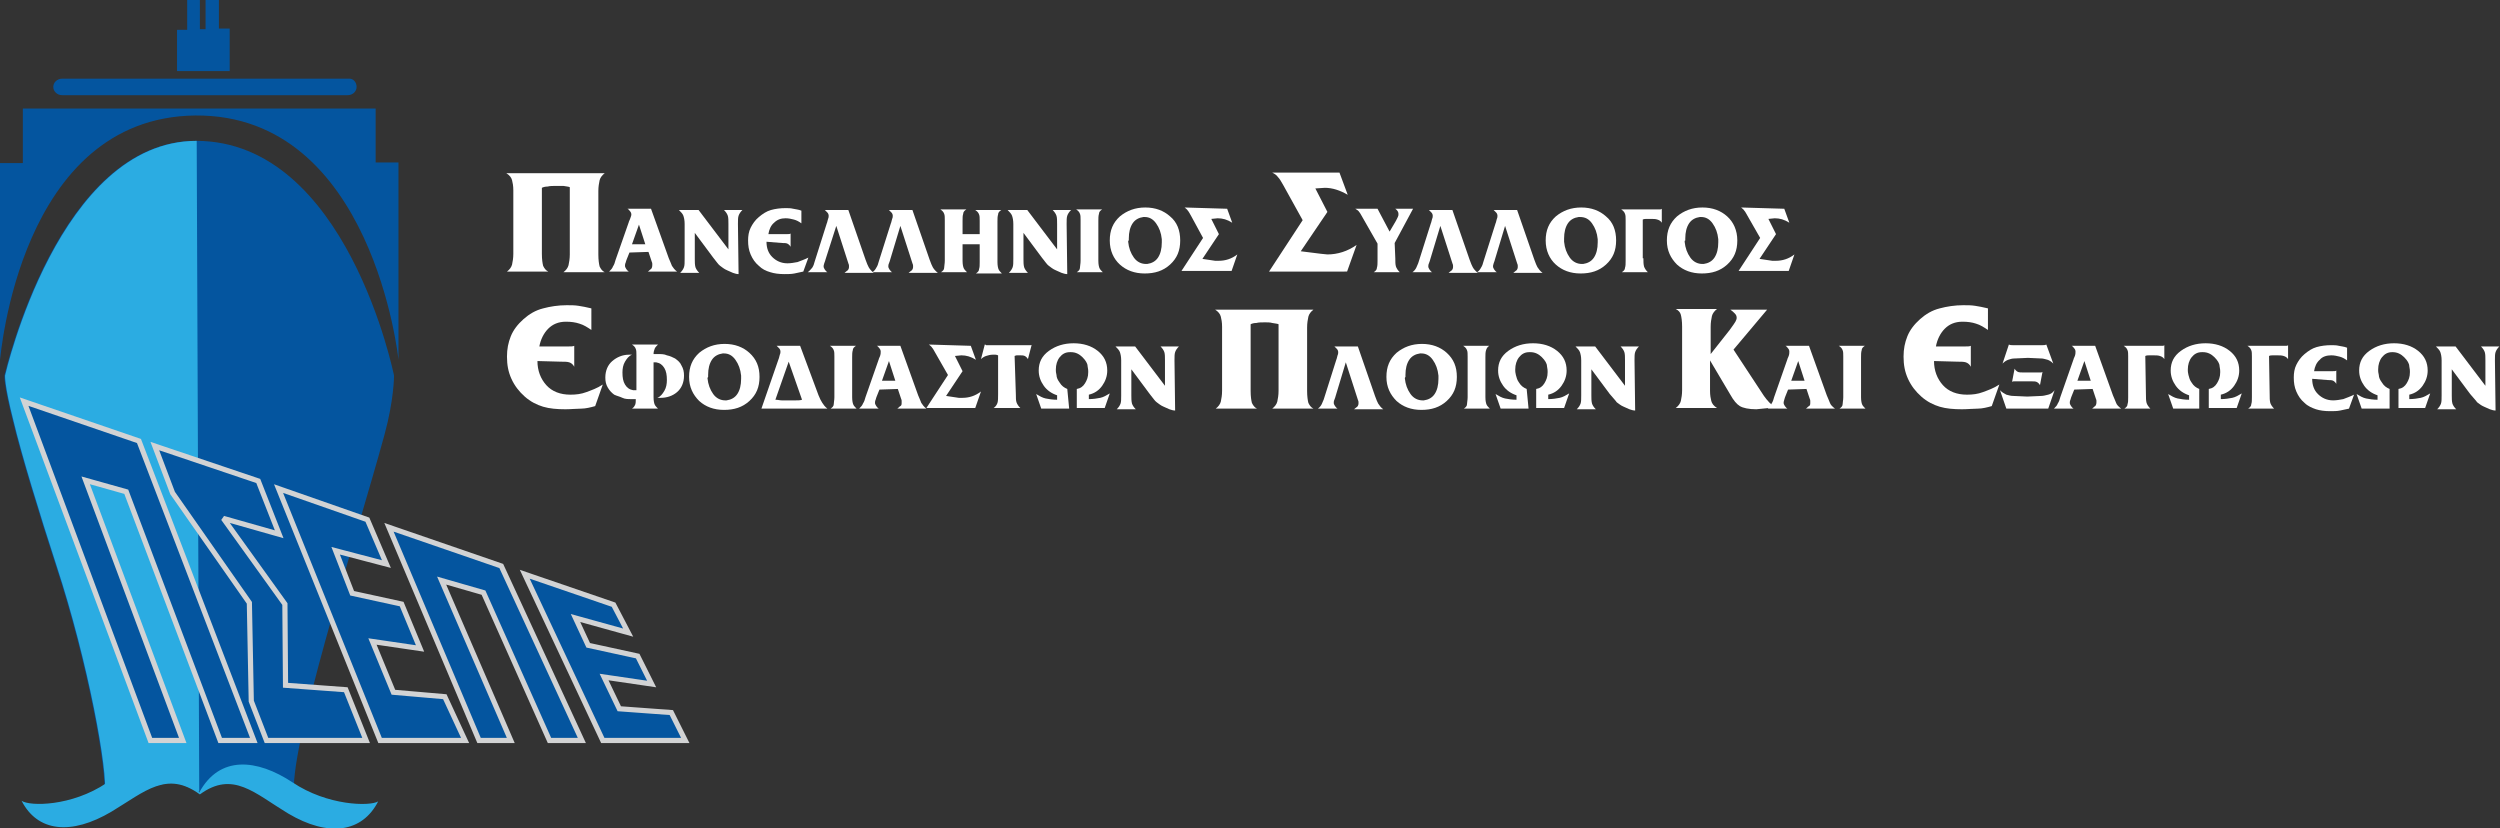 <?xml version="1.0" encoding="utf-8"?>
<!-- Generator: Adobe Illustrator 25.0.1, SVG Export Plug-In . SVG Version: 6.00 Build 0)  -->
<svg version="1.1" id="Layer_1" xmlns="http://www.w3.org/2000/svg" xmlns:xlink="http://www.w3.org/1999/xlink" x="0px" y="0px"
	 viewBox="0 0 394 130.5" style="enable-background:new 0 0 394 130.5;" xml:space="preserve">
<rect x="0" y="0" width="394" height="130.5" fill="#333333" stroke="none"/>
<style type="text/css">
	.st0{fill:#04559F;}
	.st1{fill:#2BACE2;}
	.st2{fill:none;stroke:#D2D3D4;stroke-width:0.816;stroke-miterlimit:2.613;}
	.st3{fill:#FFFFFF;}
</style>
<g>
	<polyline class="st0" points="27.9,4.7 29.5,4.7 29.5,0 31.5,0 31.5,4.6 32.4,4.6 32.4,0 34.5,0 34.5,4.5 36.2,4.5 36.2,11.2 
		27.9,11.2 27.9,4.7 	"/>
	<path class="st0" d="M0,56.7v-31h3.6v-8.6h55.6v8.5h3.6v31.1c0,0-4-38.7-32-38.5C3,18.5,0.1,56.4,0,56.7"/>
	<path class="st0" d="M41.4,124.2l-6.3-1.1l-3.8,1.7l-3.7-1.7l-5,1.1l-6.2,1c0.6-3.4-2.6-20.9-7.6-36.1c-2.6-8-5.5-17.4-6.8-22.9
		c-1.4-5.5-1.3-7-1.3-7c0.1-0.4,8.5-37,30.2-37c23.8,0,31.2,37,31.2,37c0,0.1,0,3.8-1.5,9.3c-4.6,16.8-15.4,50.3-14.2,57L41.4,124.2
		"/>
	<path class="st1" d="M31.4,124.8l-3.7-1.7l-5,1.1l-6.2,1c0.6-3.4-2.6-20.9-7.6-36.1c-2.6-8-5.5-17.4-6.8-22.9c-1.4-5.5-1.3-7-1.3-7
		c0.1-0.4,8.5-37,30.2-37L31.4,124.8"/>
	<path class="st1" d="M31.4,124.9c3.2-5.9,9.1-5.3,14.7-1.6c5.5,3.7,12.2,3.8,13.5,3c-2.5,4.9-7.8,5.7-14.2,1.9
		c-5.3-3.2-8.7-6.8-13.9-3c-5.2-3.8-8.6-0.5-13.9,2.7c-6.4,3.8-11.7,3.2-14.2-1.7c1.3,0.9,7.9,0.9,13.4-2.8
		C22.3,119.6,28.3,119,31.4,124.9L31.4,124.9z"/>
	<path class="st0" d="M56.2,13.7c0,0.7-0.6,1.3-1.4,1.3H9.8c-0.8,0-1.4-0.6-1.4-1.3c0-0.7,0.6-1.3,1.4-1.3h45.1
		C55.6,12.3,56.2,12.9,56.2,13.7"/>
	<polyline class="st0" points="23.7,116.7 28.8,116.7 13.5,75.7 19.9,77.5 34.7,116.7 40,116.7 21.9,69.5 3.8,63.3 23.7,116.7 	"/>
	<polygon class="st2" points="23.7,116.7 28.8,116.7 13.5,75.7 19.9,77.5 34.7,116.7 40,116.7 21.9,69.5 3.8,63.3 	"/>
	<polyline class="st0" points="42,116.7 57.7,116.7 54.5,108.7 45,108 44.9,95.2 35.2,81.7 44,84.2 40.7,75.8 24.4,70.3 27.2,77.7 
		39.3,95 39.6,110.5 42,116.7 	"/>
	<polygon class="st2" points="42,116.7 57.7,116.7 54.5,108.7 45,108 44.9,95.2 35.2,81.7 44,84.2 40.7,75.8 24.4,70.3 27.2,77.7 
		39.3,95 39.6,110.5 	"/>
	<polyline class="st0" points="59.9,116.7 73.3,116.7 70.1,109.8 62,109.1 58.7,101.1 66.2,102.2 63.3,95.2 55.5,93.5 52.9,86.8 
		60.9,88.9 57.9,81.9 43.9,77 59.9,116.7 	"/>
	<polygon class="st2" points="59.9,116.7 73.3,116.7 70.1,109.8 62,109.1 58.7,101.1 66.2,102.2 63.3,95.2 55.5,93.5 52.9,86.8 
		60.9,88.9 57.9,81.9 43.9,77 	"/>
	<polyline class="st0" points="61.3,83.1 79,89.2 91.7,116.7 86.6,116.7 76.2,93.4 69.6,91.5 80.5,116.7 75.5,116.7 61.3,83.1 	"/>
	<polygon class="st2" points="61.3,83.1 79,89.2 91.7,116.7 86.6,116.7 76.2,93.4 69.6,91.5 80.5,116.7 75.5,116.7 	"/>
	<polyline class="st0" points="82.7,90.5 96.7,95.3 99,99.7 90.7,97.4 92.7,101.7 100.5,103.4 102.7,107.8 95.2,106.7 97.6,111.7 
		105.8,112.3 108,116.7 95,116.7 82.7,90.5 	"/>
	<polygon class="st2" points="82.7,90.5 96.7,95.3 99,99.7 90.7,97.4 92.7,101.7 100.5,103.4 102.7,107.8 95.2,106.7 97.6,111.7 
		105.8,112.3 108,116.7 95,116.7 	"/>
	<path class="st3" d="M87.7,29.3c-0.6,0-1,0-1.4,0.1c-0.4,0-0.7,0.1-0.9,0.2V40c0,0.9,0.1,1.5,0.2,1.9c0.2,0.4,0.4,0.7,0.8,0.9
		l-6.5,0c0.4-0.3,0.7-0.7,0.8-1.1c0.1-0.5,0.2-1,0.2-1.7V30c0-0.7-0.1-1.2-0.2-1.6c-0.1-0.4-0.4-0.8-0.9-1.1l15.5,0
		c-0.4,0.3-0.7,0.7-0.8,1.1c-0.1,0.5-0.2,1-0.2,1.7v10c0,0.9,0.1,1.5,0.2,1.9c0.2,0.4,0.4,0.7,0.8,0.9l-6.5,0
		c0.4-0.3,0.7-0.7,0.8-1.1c0.1-0.5,0.2-1,0.2-1.7V29.5c-0.2-0.1-0.5-0.1-1-0.2C88.5,29.3,88,29.3,87.7,29.3"/>
	<path class="st3" d="M211.1,27.2l1.3,3.5c-1.2-0.7-2.4-1.1-3.6-1.1l-1.5,0.1l1.9,3.7l-4.2,6.2l3.2,0.4c0.3,0,0.7,0.1,1,0.1
		c1.6,0,3.2-0.5,4.6-1.5l-1.5,4.2H200l5.3-8.1l-3.1-5.6c-0.3-0.5-0.5-0.9-0.8-1.2c-0.2-0.3-0.5-0.5-0.9-0.7L211.1,27.2"/>
	<path class="st3" d="M84.7,56.9c0,1.5,0.5,2.8,1.4,3.8c0.9,1,2.2,1.5,3.8,1.5c0.9,0,1.7-0.1,2.5-0.4c0.8-0.3,1.7-0.6,2.6-1.2
		l-1.2,3.4c-0.7,0.2-1.5,0.4-2.2,0.4s-1.6,0.1-2.5,0.1c-1.3,0-2.5-0.1-3.5-0.4c-1-0.3-2-0.8-2.9-1.6c-0.9-0.8-1.6-1.7-2.1-2.8
		c-0.5-1.1-0.7-2.2-0.7-3.5c0-1.2,0.2-2.2,0.6-3.2c0.4-1,1.1-1.9,2-2.7c0.9-0.8,1.9-1.4,3.1-1.7c1.1-0.3,2.4-0.5,3.7-0.5
		c0.7,0,1.3,0,1.9,0.1c0.6,0.1,1.2,0.2,2,0.4V52c-0.6-0.4-1.2-0.8-1.9-1c-0.6-0.2-1.3-0.3-2.1-0.3c-1.2,0-2.1,0.4-2.8,1.1
		c-0.7,0.7-1.2,1.7-1.4,2.8h4.6c0.4,0,0.7,0,0.9-0.1l0,3.3c-0.2-0.4-0.5-0.6-0.8-0.7c-0.3-0.1-0.8-0.1-1.3-0.1L84.7,56.9"/>
	<path class="st3" d="M199.4,50.8c-0.6,0-1,0-1.4,0.1c-0.4,0-0.7,0.1-0.9,0.2v10.5c0,0.9,0.1,1.5,0.2,1.9c0.2,0.4,0.4,0.7,0.8,0.9
		l-6.5,0c0.4-0.3,0.7-0.7,0.8-1.1c0.1-0.5,0.2-1,0.2-1.7V51.5c0-0.7-0.1-1.2-0.2-1.6s-0.4-0.8-0.9-1.1l15.5,0
		c-0.4,0.3-0.7,0.7-0.8,1.1c-0.1,0.5-0.2,1-0.2,1.7v10c0,0.9,0.1,1.5,0.2,1.9c0.2,0.4,0.4,0.7,0.8,0.9l-6.5,0
		c0.4-0.3,0.7-0.7,0.8-1.1c0.1-0.5,0.2-1,0.2-1.7V51.1c-0.2-0.1-0.5-0.1-1-0.2C200.2,50.8,199.7,50.8,199.4,50.8"/>
	<path class="st3" d="M304.8,56.9c0,1.5,0.5,2.8,1.4,3.8c0.9,1,2.2,1.5,3.8,1.5c0.9,0,1.7-0.1,2.5-0.4c0.8-0.3,1.7-0.6,2.6-1.2
		l-1.2,3.4c-0.7,0.2-1.5,0.4-2.2,0.4s-1.6,0.1-2.5,0.1c-1.3,0-2.5-0.1-3.5-0.4c-1-0.3-2-0.8-2.9-1.6c-0.9-0.8-1.6-1.7-2.1-2.8
		c-0.5-1.1-0.7-2.2-0.7-3.5c0-1.2,0.2-2.2,0.6-3.2c0.4-1,1.1-1.9,2-2.7c0.9-0.8,1.9-1.4,3.1-1.7c1.1-0.3,2.4-0.5,3.7-0.5
		c0.7,0,1.3,0,1.9,0.1c0.6,0.1,1.2,0.2,2,0.4V52c-0.6-0.4-1.2-0.8-1.9-1c-0.6-0.2-1.3-0.3-2.1-0.3c-1.2,0-2.1,0.4-2.8,1.1
		c-0.7,0.7-1.2,1.7-1.4,2.8h4.6c0.4,0,0.7,0,0.9-0.1l0,3.3c-0.2-0.4-0.5-0.6-0.8-0.7c-0.3-0.1-0.8-0.1-1.3-0.1L304.8,56.9"/>
	<path class="st3" d="M99.2,39.8l-0.4,1c-0.1,0.2-0.1,0.3-0.2,0.6c-0.1,0.2-0.1,0.4-0.1,0.5c0,0.2,0.1,0.3,0.2,0.5
		c0.1,0.1,0.2,0.3,0.4,0.4l-3.1,0c0.3-0.3,0.5-0.5,0.6-0.8c0.2-0.3,0.3-0.6,0.4-1l2.1-6c0-0.1,0.1-0.2,0.2-0.5
		c0.1-0.3,0.2-0.5,0.2-0.7c0-0.2-0.1-0.4-0.2-0.5c-0.1-0.1-0.2-0.3-0.4-0.4l3.7,0l2.8,7.8c0.2,0.5,0.4,0.9,0.5,1.2
		c0.2,0.3,0.4,0.6,0.8,0.9l-4.6,0c0.2-0.1,0.3-0.3,0.5-0.4c0.1-0.1,0.2-0.3,0.2-0.6c0-0.1,0-0.2,0-0.2c0-0.1,0-0.2-0.1-0.4l-0.5-1.5
		L99.2,39.8L99.2,39.8z M99.6,38.5h2.1l-1-3.1L99.6,38.5"/>
	<path class="st3" d="M116.4,43.2c-0.3,0-0.6-0.1-0.9-0.2c-0.3-0.1-0.6-0.3-0.9-0.4c-0.5-0.2-0.8-0.5-1.1-0.7s-0.6-0.7-1.1-1.3
		l-2.9-3.9l0,4.1c0,0.5,0,0.9,0.1,1.3c0.1,0.3,0.3,0.6,0.6,0.9l-3,0c0.3-0.3,0.5-0.6,0.6-0.9c0.1-0.3,0.1-0.7,0.1-1.3v-5.5
		c0-0.6-0.1-1-0.2-1.3c-0.1-0.3-0.4-0.6-0.7-0.9l3.1,0l4.7,6.2v-4c0-0.5,0-1-0.1-1.3c-0.1-0.3-0.3-0.6-0.6-0.9l2.9,0
		c-0.3,0.3-0.5,0.6-0.6,0.9c-0.1,0.3-0.1,0.7-0.1,1.3L116.4,43.2"/>
	<path class="st3" d="M120.8,38.1c0,1,0.3,1.8,0.9,2.4c0.6,0.6,1.4,1,2.4,1c0.5,0,1.1-0.1,1.6-0.2c0.5-0.2,1.1-0.4,1.7-0.7l-0.8,2.2
		c-0.5,0.1-0.9,0.2-1.4,0.3c-0.5,0.1-1,0.1-1.6,0.1c-0.8,0-1.6-0.1-2.2-0.3c-0.7-0.2-1.3-0.5-1.8-1c-0.6-0.5-1-1.1-1.3-1.8
		c-0.3-0.7-0.4-1.4-0.4-2.2c0-0.7,0.1-1.4,0.4-2c0.3-0.6,0.7-1.2,1.3-1.7s1.2-0.9,1.9-1.1s1.5-0.3,2.3-0.3c0.4,0,0.8,0,1.2,0.1
		c0.4,0.1,0.8,0.1,1.3,0.3v2c-0.4-0.3-0.8-0.5-1.2-0.6c-0.4-0.1-0.8-0.2-1.3-0.2c-0.7,0-1.3,0.2-1.8,0.7c-0.5,0.4-0.8,1.1-0.9,1.8
		h2.9c0.3,0,0.5,0,0.6-0.1l0,2.1c-0.1-0.2-0.3-0.4-0.5-0.5c-0.2-0.1-0.5-0.1-0.8-0.1L120.8,38.1"/>
	<path class="st3" d="M130.1,40.9c0,0.1-0.1,0.3-0.2,0.6s-0.1,0.4-0.1,0.5c0,0.2,0.1,0.3,0.2,0.5c0.1,0.1,0.2,0.3,0.4,0.4l-3.1,0
		c0.3-0.2,0.5-0.5,0.7-0.7c0.2-0.3,0.3-0.6,0.4-1l1.9-6c0.1-0.2,0.1-0.4,0.2-0.7c0.1-0.2,0.1-0.4,0.1-0.5c0-0.2-0.1-0.4-0.2-0.5
		c-0.1-0.1-0.3-0.3-0.4-0.4l3.7,0l2.7,7.8c0.2,0.6,0.4,1,0.5,1.2s0.4,0.6,0.8,0.9l-4.6,0c0.2-0.2,0.4-0.3,0.5-0.4
		c0.1-0.1,0.2-0.3,0.2-0.5c0-0.1,0-0.2,0-0.2c0-0.1,0-0.2-0.1-0.4l-1.9-5.9L130.1,40.9"/>
	<path class="st3" d="M140.3,40.9c0,0.1-0.1,0.3-0.2,0.6c-0.1,0.2-0.1,0.4-0.1,0.5c0,0.2,0.1,0.3,0.2,0.5c0.1,0.1,0.2,0.3,0.4,0.4
		l-3.1,0c0.3-0.2,0.5-0.5,0.6-0.7c0.2-0.3,0.3-0.6,0.4-1l1.9-6c0.1-0.2,0.1-0.4,0.2-0.7c0.1-0.2,0.1-0.4,0.1-0.5
		c0-0.2-0.1-0.4-0.2-0.5c-0.1-0.1-0.3-0.3-0.4-0.4l3.7,0l2.7,7.8c0.2,0.6,0.4,1,0.5,1.2s0.4,0.6,0.8,0.9l-4.6,0
		c0.2-0.2,0.4-0.3,0.5-0.4c0.1-0.1,0.2-0.3,0.2-0.5c0-0.1,0-0.2,0-0.2c0-0.1,0-0.2-0.1-0.4l-1.9-5.9L140.3,40.9"/>
	<path class="st3" d="M151.7,40.7v0.4c0,0.6,0.1,1,0.2,1.2c0.1,0.2,0.3,0.4,0.5,0.6l-4.1,0c0.3-0.2,0.5-0.4,0.5-0.7s0.1-0.6,0.1-1.1
		v-6.4c0-0.4,0-0.8-0.1-1c-0.1-0.3-0.3-0.5-0.6-0.7l4.1,0c-0.3,0.2-0.5,0.4-0.5,0.7c-0.1,0.3-0.1,0.6-0.1,1.1v2.1h2.7v-2.1
		c0-0.4,0-0.8-0.1-1c-0.1-0.3-0.3-0.5-0.6-0.7l4.1,0c-0.3,0.2-0.5,0.4-0.5,0.7c-0.1,0.3-0.1,0.7-0.1,1.1v6.4c0,0.6,0.1,1,0.2,1.2
		c0.1,0.2,0.3,0.4,0.5,0.6l-4.1,0c0.3-0.2,0.5-0.4,0.5-0.7c0.1-0.3,0.1-0.6,0.1-1.1v-2.8h-2.7V40.7"/>
	<path class="st3" d="M168.2,43.2c-0.3,0-0.6-0.1-0.9-0.2c-0.3-0.1-0.6-0.3-0.9-0.4c-0.5-0.2-0.8-0.5-1.1-0.7s-0.6-0.7-1.1-1.3
		l-2.9-3.9l0,4.1c0,0.5,0,0.9,0.1,1.3c0.1,0.3,0.3,0.6,0.6,0.9l-3,0c0.3-0.3,0.5-0.6,0.6-0.9c0.1-0.3,0.1-0.7,0.1-1.3v-5.5
		c0-0.6-0.1-1-0.2-1.3c-0.1-0.3-0.4-0.6-0.7-0.9l3.1,0l4.7,6.2v-4c0-0.5,0-1-0.1-1.3c-0.1-0.3-0.3-0.6-0.6-0.9l2.9,0
		c-0.3,0.3-0.5,0.6-0.6,0.9c-0.1,0.3-0.1,0.7-0.1,1.3L168.2,43.2"/>
	<path class="st3" d="M173.1,40.7v0.4c0,0.6,0.1,1,0.2,1.2c0.1,0.2,0.3,0.4,0.5,0.6l-4.1,0c0.3-0.2,0.5-0.4,0.5-0.7s0.1-0.6,0.1-1.1
		v-6.4c0-0.4,0-0.8-0.1-1c-0.1-0.3-0.3-0.5-0.6-0.7l4.1,0c-0.3,0.2-0.5,0.4-0.5,0.7c-0.1,0.3-0.1,0.7-0.1,1.1L173.1,40.7"/>
	<path class="st3" d="M186,37.9c0,1.6-0.5,2.8-1.6,3.8c-1.1,1-2.4,1.4-4,1.4c-1.6,0-2.9-0.5-3.9-1.4s-1.6-2.2-1.6-3.8
		c0-1.6,0.5-2.8,1.6-3.8c1.1-0.9,2.4-1.4,4-1.4c1.6,0,2.9,0.5,3.9,1.4C185.5,35,186,36.3,186,37.9L186,37.9z M177.8,38.1
		c0.1,1,0.4,1.8,0.9,2.5s1.2,1,1.9,1h0.2c0.7-0.1,1.3-0.4,1.7-1c0.4-0.6,0.6-1.4,0.6-2.4v-0.5c-0.1-1-0.4-1.8-0.9-2.5
		c-0.5-0.7-1.1-1-1.8-1h-0.2c-0.7,0.1-1.3,0.4-1.7,1c-0.4,0.6-0.6,1.4-0.6,2.4c0,0.1,0,0.2,0,0.3C177.8,37.9,177.8,38,177.8,38.1"/>
	<path class="st3" d="M193.4,32.9l0.8,2.2c-0.8-0.5-1.5-0.7-2.3-0.7l-1,0.1l1.2,2.4l-2.6,3.9l2,0.3c0.2,0,0.4,0,0.6,0
		c1,0,2-0.3,2.9-1l-0.9,2.6h-7.9l3.4-5.2l-1.9-3.5c-0.2-0.3-0.3-0.6-0.5-0.8c-0.1-0.2-0.3-0.3-0.5-0.5L193.4,32.9"/>
	<path class="st3" d="M219.9,40.7c0,0.5,0,1,0.1,1.3c0.1,0.3,0.3,0.6,0.6,0.9l-4.1,0c0.3-0.2,0.5-0.4,0.5-0.7
		c0.1-0.3,0.1-0.7,0.1-1.1v-2.7l-2.4-4.2c-0.2-0.3-0.3-0.6-0.5-0.8c-0.1-0.2-0.3-0.3-0.6-0.5l3.5,0l1.9,3.6l1-1.7
		c0.1-0.2,0.2-0.4,0.3-0.6c0.1-0.2,0.1-0.3,0.1-0.5c0-0.3-0.2-0.6-0.5-0.8l2.8,0l-2.9,5.4L219.9,40.7"/>
	<path class="st3" d="M225.4,40.9c0,0.1-0.1,0.3-0.2,0.6c-0.1,0.2-0.1,0.4-0.1,0.5c0,0.2,0.1,0.3,0.2,0.5c0.1,0.1,0.2,0.3,0.4,0.4
		l-3.1,0c0.3-0.2,0.5-0.5,0.6-0.7c0.1-0.3,0.3-0.6,0.4-1l1.9-6c0.1-0.2,0.1-0.4,0.2-0.7c0.1-0.2,0.1-0.4,0.1-0.5
		c0-0.2-0.1-0.4-0.2-0.5c-0.1-0.1-0.3-0.3-0.4-0.4l3.7,0l2.7,7.8c0.2,0.6,0.4,1,0.5,1.2s0.4,0.6,0.8,0.9l-4.6,0
		c0.2-0.2,0.4-0.3,0.5-0.4c0.1-0.1,0.2-0.3,0.2-0.5c0-0.1,0-0.2,0-0.2c0-0.1,0-0.2-0.1-0.4l-1.9-5.9L225.4,40.9"/>
	<path class="st3" d="M235.6,40.9c0,0.1-0.1,0.3-0.2,0.6s-0.1,0.4-0.1,0.5c0,0.2,0.1,0.3,0.2,0.5c0.1,0.1,0.2,0.3,0.4,0.4l-3.1,0
		c0.3-0.2,0.5-0.5,0.6-0.7c0.2-0.3,0.3-0.6,0.4-1l1.9-6c0.1-0.2,0.1-0.4,0.2-0.7c0.1-0.2,0.1-0.4,0.1-0.5c0-0.2-0.1-0.4-0.2-0.5
		c-0.1-0.1-0.3-0.3-0.4-0.4l3.7,0l2.7,7.8c0.2,0.6,0.4,1,0.5,1.2c0.2,0.3,0.4,0.6,0.8,0.9l-4.6,0c0.2-0.2,0.4-0.3,0.5-0.4
		c0.1-0.1,0.2-0.3,0.2-0.5c0-0.1,0-0.2,0-0.2c0-0.1,0-0.2-0.1-0.4l-1.9-5.9L235.6,40.9"/>
	<path class="st3" d="M254.7,37.9c0,1.6-0.5,2.8-1.6,3.8c-1.1,1-2.4,1.4-4,1.4c-1.6,0-2.9-0.5-3.9-1.4s-1.6-2.2-1.6-3.8
		c0-1.6,0.5-2.8,1.6-3.8c1.1-0.9,2.4-1.4,4-1.4c1.6,0,2.9,0.5,3.9,1.4C254.2,35,254.7,36.3,254.7,37.9L254.7,37.9z M246.5,38.1
		c0.1,1,0.4,1.8,0.9,2.5c0.5,0.7,1.2,1,1.9,1h0.2c0.7-0.1,1.3-0.4,1.7-1c0.4-0.6,0.6-1.4,0.6-2.4v-0.5c-0.1-1-0.4-1.8-0.9-2.5
		c-0.5-0.7-1.1-1-1.9-1h-0.2c-0.7,0.1-1.3,0.4-1.7,1c-0.4,0.6-0.6,1.4-0.6,2.4c0,0.1,0,0.2,0,0.3C246.5,37.9,246.5,38,246.5,38.1"/>
	<path class="st3" d="M259,40.7c0,0.5,0,0.9,0.1,1.3c0.1,0.3,0.3,0.6,0.6,0.9l-4.1,0c0.3-0.2,0.5-0.4,0.5-0.7
		c0.1-0.3,0.1-0.6,0.1-1.1v-6.4c0-0.4,0-0.8-0.1-1c-0.1-0.3-0.3-0.5-0.6-0.7l5.8,0c0.1,0,0.2,0,0.3,0s0.2,0,0.3-0.1l0,2.2
		c-0.2-0.3-0.4-0.4-0.7-0.5c-0.3-0.1-0.6-0.1-1-0.1c-0.3,0-0.5,0-0.7,0s-0.4,0-0.6,0.1V40.7"/>
	<path class="st3" d="M273.8,37.9c0,1.6-0.5,2.8-1.6,3.8c-1.1,1-2.4,1.4-4,1.4c-1.6,0-2.9-0.5-3.9-1.4c-1-1-1.6-2.2-1.6-3.8
		c0-1.6,0.5-2.8,1.6-3.8c1.1-0.9,2.4-1.4,4-1.4c1.6,0,2.9,0.5,3.9,1.4C273.2,35,273.8,36.3,273.8,37.9L273.8,37.9z M265.5,38.1
		c0.1,1,0.4,1.8,0.9,2.5c0.5,0.7,1.2,1,1.9,1h0.2c0.7-0.1,1.3-0.4,1.7-1c0.4-0.6,0.6-1.4,0.6-2.4v-0.5c-0.1-1-0.4-1.8-0.9-2.5
		c-0.5-0.7-1.1-1-1.8-1h-0.2c-0.7,0.1-1.3,0.4-1.7,1c-0.4,0.6-0.6,1.4-0.6,2.4c0,0.1,0,0.2,0,0.3C265.5,37.9,265.5,38,265.5,38.1"/>
	<path class="st3" d="M281.2,32.9l0.8,2.2c-0.8-0.5-1.5-0.7-2.3-0.7l-1,0.1l1.2,2.4l-2.6,3.9l2,0.3c0.2,0,0.4,0,0.6,0
		c1,0,2-0.3,2.9-1l-0.9,2.6h-7.9l3.4-5.2l-2-3.5c-0.2-0.3-0.3-0.6-0.5-0.8c-0.1-0.2-0.3-0.3-0.5-0.5L281.2,32.9"/>
	<path class="st3" d="M100.3,61.5v-5.5c0-0.4,0-0.8-0.1-1c-0.1-0.3-0.3-0.5-0.6-0.7l4.1,0c-0.2,0.2-0.4,0.4-0.5,0.6
		c-0.1,0.3-0.2,0.5-0.2,0.9h0.7c0.5,0,1,0,1.4,0.2c0.5,0.1,0.9,0.3,1.3,0.5c0.4,0.3,0.8,0.6,1,1.1c0.3,0.5,0.4,1,0.4,1.6
		c0,1.1-0.4,2-1.1,2.6c-0.7,0.6-1.6,0.9-2.6,0.9h-0.5c0.5-0.2,0.8-0.6,1.1-1.1c0.3-0.5,0.4-1.1,0.4-1.7c0-0.8-0.1-1.4-0.4-1.9
		c-0.3-0.5-0.7-0.8-1.3-0.9h-0.4v5.5c0,0.6,0.1,1,0.2,1.2c0.1,0.2,0.3,0.4,0.5,0.6l-4.1,0c0.3-0.2,0.4-0.4,0.5-0.6
		c0.1-0.3,0.1-0.5,0.1-0.9h-0.7c-0.5,0-1,0-1.4-0.2s-0.9-0.3-1.3-0.5c-0.4-0.3-0.7-0.6-1-1.1c-0.3-0.5-0.4-1-0.4-1.6
		c0-1.1,0.4-2,1.1-2.6c0.7-0.6,1.6-1,2.6-1l0.5,0c-0.5,0.2-0.8,0.6-1.1,1.1c-0.3,0.5-0.4,1.1-0.4,1.7c0,0.8,0.1,1.4,0.4,1.9
		c0.3,0.5,0.7,0.8,1.3,0.9L100.3,61.5"/>
	<path class="st3" d="M119.7,59.4c0,1.6-0.5,2.8-1.6,3.8s-2.4,1.4-4,1.4c-1.6,0-2.9-0.5-3.9-1.4c-1-1-1.6-2.2-1.6-3.8
		c0-1.6,0.5-2.8,1.6-3.8c1.1-0.9,2.4-1.4,4-1.4c1.6,0,2.9,0.5,3.9,1.4C119.2,56.6,119.7,57.8,119.7,59.4L119.7,59.4z M111.5,59.6
		c0.1,1,0.4,1.8,0.9,2.5s1.2,1,1.9,1h0.2c0.7-0.1,1.3-0.4,1.7-1c0.4-0.6,0.6-1.4,0.6-2.4v-0.5c-0.1-1-0.4-1.8-0.9-2.5
		c-0.5-0.7-1.1-1-1.8-1h-0.2c-0.7,0.1-1.3,0.4-1.7,1c-0.4,0.6-0.6,1.4-0.6,2.4c0,0.1,0,0.2,0,0.3C111.5,59.5,111.5,59.6,111.5,59.6"
		/>
	<path class="st3" d="M120,64.4l2.7-7.8c0.1-0.2,0.1-0.4,0.2-0.7c0.1-0.2,0.1-0.4,0.1-0.5c0-0.2-0.1-0.4-0.2-0.5
		c-0.1-0.1-0.3-0.3-0.4-0.4l3.7,0l2.9,7.8c0.2,0.5,0.4,0.9,0.6,1.2c0.2,0.3,0.4,0.6,0.8,0.9L120,64.4L120,64.4z M122.2,63
		c0.4,0,0.7,0.1,1,0.1c0.3,0,0.6,0,0.9,0c0.5,0,0.9,0,1.3,0c0.4,0,0.7,0,1-0.1l-2.1-6L122.2,63"/>
	<path class="st3" d="M134.3,62.2v0.4c0,0.6,0.1,1,0.2,1.2c0.1,0.2,0.3,0.4,0.5,0.6l-4.1,0c0.3-0.2,0.5-0.4,0.5-0.7s0.1-0.6,0.1-1.1
		v-6.4c0-0.4,0-0.8-0.1-1c-0.1-0.3-0.3-0.5-0.6-0.7l4.1,0c-0.3,0.2-0.5,0.4-0.5,0.7c-0.1,0.3-0.1,0.7-0.1,1.1L134.3,62.2"/>
	<path class="st3" d="M138.6,61.4l-0.4,1c-0.1,0.2-0.1,0.3-0.2,0.6c-0.1,0.2-0.1,0.4-0.1,0.5c0,0.2,0.1,0.3,0.2,0.5
		c0.1,0.1,0.2,0.3,0.4,0.4l-3.1,0c0.3-0.3,0.5-0.5,0.6-0.8c0.2-0.3,0.3-0.6,0.4-1l2.1-6c0-0.1,0.1-0.2,0.2-0.5
		c0.1-0.3,0.1-0.5,0.1-0.7c0-0.2-0.1-0.4-0.2-0.5c-0.1-0.1-0.2-0.3-0.4-0.4l3.7,0l2.8,7.8c0.2,0.5,0.4,0.9,0.5,1.2
		c0.2,0.3,0.4,0.6,0.8,0.9l-4.6,0c0.2-0.1,0.3-0.3,0.5-0.4s0.2-0.3,0.2-0.6c0-0.1,0-0.2,0-0.2c0-0.1,0-0.2-0.1-0.4l-0.5-1.5
		L138.6,61.4L138.6,61.4z M139,60h2.1l-1-3.1L139,60"/>
	<path class="st3" d="M153,54.5l0.8,2.2c-0.8-0.5-1.5-0.7-2.3-0.7l-1,0.1l1.2,2.4l-2.6,3.9l2,0.3c0.2,0,0.4,0,0.6,0c1,0,2-0.3,2.9-1
		l-0.9,2.6H146l3.4-5.2l-2-3.5c-0.2-0.3-0.3-0.6-0.5-0.8c-0.1-0.2-0.3-0.3-0.5-0.5L153,54.5"/>
	<path class="st3" d="M160.1,62.2c0,0.5,0,0.9,0.1,1.2c0.1,0.3,0.3,0.6,0.6,0.9l-4.2,0c0.3-0.2,0.5-0.5,0.6-0.8
		c0.1-0.3,0.1-0.8,0.1-1.4v-6.1c-0.1,0-0.2-0.1-0.4-0.1c-0.2,0-0.3,0-0.5,0c-0.3,0-0.7,0.1-1,0.2c-0.3,0.1-0.6,0.3-0.8,0.5l0.6-2.3
		c0.1,0,0.1,0,0.2,0.1c0.1,0,0.2,0,0.2,0h6.4c0.1,0,0.3,0,0.4,0c0.1,0,0.2,0,0.2-0.1l-0.6,2.3c-0.1-0.2-0.3-0.4-0.5-0.5
		c-0.2-0.1-0.5-0.1-0.7-0.1c-0.2,0-0.4,0-0.5,0c-0.1,0-0.2,0-0.4,0.1L160.1,62.2"/>
	<path class="st3" d="M168.5,64.4h-4.4l-0.8-2.3c0.5,0.3,1,0.6,1.5,0.7c0.5,0.1,1.1,0.2,1.8,0.2v-0.7c-0.9-0.3-1.6-0.8-2.1-1.5
		c-0.5-0.7-0.8-1.5-0.8-2.4c0-1.3,0.5-2.3,1.6-3.1c1.1-0.8,2.4-1.2,3.9-1.2c1.5,0,2.8,0.4,3.8,1.2c1,0.8,1.5,1.8,1.5,3.1
		c0,0.9-0.3,1.7-0.8,2.4c-0.5,0.7-1.2,1.2-2.1,1.4v0.7c0.7,0,1.3-0.1,1.8-0.2c0.5-0.1,1-0.4,1.5-0.7l-0.8,2.3h-4.4v-3
		c0.6-0.1,1-0.4,1.3-0.9c0.3-0.5,0.5-1,0.5-1.7c0-0.1,0-0.1,0-0.2c0-0.1,0-0.3-0.1-0.8c0-0.4-0.3-0.9-0.8-1.4
		c-0.5-0.5-1.1-0.8-1.8-0.8h-0.2c-0.7,0-1.2,0.3-1.6,0.8c-0.4,0.5-0.6,1.2-0.6,1.9c0,0.1,0,0.1,0,0.2c0,0.1,0,0.3,0.1,0.7
		c0,0.4,0.2,0.8,0.5,1.2c0.3,0.5,0.7,0.8,1.2,1L168.5,64.4"/>
	<path class="st3" d="M185.2,64.7c-0.3,0-0.6-0.1-0.9-0.2c-0.3-0.1-0.6-0.3-0.9-0.4c-0.5-0.2-0.8-0.5-1.1-0.7s-0.6-0.7-1.1-1.3
		l-2.9-3.9l0,4.1c0,0.5,0,0.9,0.1,1.3c0.1,0.3,0.3,0.6,0.6,0.9l-3,0c0.3-0.3,0.5-0.6,0.6-0.9c0.1-0.3,0.1-0.7,0.1-1.3v-5.5
		c0-0.6-0.1-1-0.2-1.3c-0.1-0.3-0.4-0.6-0.7-0.9l3.1,0l4.7,6.2v-4c0-0.5,0-1-0.1-1.3c-0.1-0.3-0.3-0.6-0.6-0.9l2.9,0
		c-0.3,0.3-0.5,0.6-0.6,0.9c-0.1,0.3-0.1,0.7-0.1,1.3L185.2,64.7"/>
	<path class="st3" d="M210.5,62.4c0,0.1-0.1,0.3-0.2,0.6c-0.1,0.2-0.1,0.4-0.1,0.5c0,0.2,0.1,0.3,0.2,0.5c0.1,0.1,0.2,0.3,0.4,0.4
		l-3.1,0c0.3-0.2,0.5-0.5,0.6-0.7c0.1-0.3,0.3-0.6,0.4-1l1.9-6c0.1-0.2,0.1-0.4,0.2-0.7c0.1-0.2,0.1-0.4,0.1-0.5
		c0-0.2-0.1-0.4-0.2-0.5c-0.1-0.1-0.3-0.3-0.4-0.4l3.7,0l2.7,7.8c0.2,0.6,0.4,1,0.5,1.2c0.2,0.3,0.4,0.6,0.8,0.9l-4.6,0
		c0.2-0.2,0.4-0.3,0.5-0.4c0.1-0.1,0.2-0.3,0.2-0.5c0-0.1,0-0.2,0-0.2c0-0.1,0-0.2-0.1-0.4l-1.9-5.9L210.5,62.4"/>
	<path class="st3" d="M229.6,59.4c0,1.6-0.5,2.8-1.6,3.8c-1.1,1-2.4,1.4-4,1.4c-1.6,0-2.9-0.5-3.9-1.4c-1-1-1.6-2.2-1.6-3.8
		c0-1.6,0.5-2.8,1.6-3.8c1.1-0.9,2.4-1.4,4-1.4c1.6,0,2.9,0.5,3.9,1.4C229.1,56.6,229.6,57.8,229.6,59.4L229.6,59.4z M221.4,59.6
		c0.1,1,0.4,1.8,0.9,2.5c0.5,0.7,1.2,1,1.9,1h0.2c0.7-0.1,1.3-0.4,1.7-1c0.4-0.6,0.6-1.4,0.6-2.4v-0.5c-0.1-1-0.4-1.8-0.9-2.5
		c-0.5-0.7-1.1-1-1.8-1h-0.2c-0.7,0.1-1.3,0.4-1.7,1c-0.4,0.6-0.6,1.4-0.6,2.4c0,0.1,0,0.2,0,0.3C221.4,59.5,221.4,59.6,221.4,59.6"
		/>
	<path class="st3" d="M234.1,62.2v0.4c0,0.6,0.1,1,0.2,1.2c0.1,0.2,0.3,0.4,0.5,0.6l-4.1,0c0.3-0.2,0.5-0.4,0.5-0.7s0.1-0.6,0.1-1.1
		v-6.4c0-0.4,0-0.8-0.1-1c-0.1-0.3-0.3-0.5-0.6-0.7l4.1,0c-0.3,0.2-0.4,0.4-0.5,0.7c-0.1,0.3-0.1,0.7-0.1,1.1V62.2"/>
	<path class="st3" d="M240.9,64.4h-4.4l-0.8-2.3c0.5,0.3,1,0.6,1.5,0.7c0.5,0.1,1.1,0.2,1.8,0.2v-0.7c-0.9-0.3-1.6-0.8-2.1-1.5
		c-0.5-0.7-0.8-1.5-0.8-2.4c0-1.3,0.5-2.3,1.6-3.1c1.1-0.8,2.4-1.2,3.9-1.2c1.5,0,2.8,0.4,3.8,1.2c1,0.8,1.5,1.8,1.5,3.1
		c0,0.9-0.3,1.7-0.8,2.4c-0.5,0.7-1.2,1.2-2.1,1.4v0.7c0.7,0,1.3-0.1,1.8-0.2c0.5-0.1,1-0.4,1.5-0.7l-0.8,2.3h-4.4v-3
		c0.6-0.1,1-0.4,1.3-0.9c0.3-0.5,0.5-1,0.5-1.7c0-0.1,0-0.1,0-0.2c0-0.1,0-0.3-0.1-0.8c0-0.4-0.3-0.9-0.8-1.4
		c-0.5-0.5-1.1-0.8-1.8-0.8h-0.2c-0.7,0-1.2,0.3-1.6,0.8c-0.4,0.5-0.6,1.2-0.6,1.9c0,0.1,0,0.1,0,0.2c0,0.1,0,0.3,0.1,0.7
		s0.2,0.8,0.5,1.2c0.3,0.5,0.7,0.8,1.2,1L240.9,64.4"/>
	<path class="st3" d="M257.7,64.7c-0.3,0-0.6-0.1-0.9-0.2c-0.3-0.1-0.6-0.3-0.9-0.4c-0.5-0.2-0.8-0.5-1.1-0.7
		c-0.2-0.3-0.6-0.7-1.1-1.3l-2.9-3.9l0,4.1c0,0.5,0,0.9,0.1,1.3c0.1,0.3,0.3,0.6,0.6,0.9l-3,0c0.3-0.3,0.5-0.6,0.6-0.9
		c0.1-0.3,0.1-0.7,0.1-1.3v-5.5c0-0.6-0.1-1-0.2-1.3c-0.1-0.3-0.4-0.6-0.7-0.9l3.1,0l4.7,6.2v-4c0-0.5,0-1-0.1-1.3
		c-0.1-0.3-0.3-0.6-0.6-0.9l2.9,0c-0.3,0.3-0.5,0.6-0.6,0.9c-0.1,0.3-0.1,0.7-0.1,1.3L257.7,64.7"/>
	<path class="st3" d="M317.8,60.1c-0.2,0-0.3,0-0.4,0c-0.1,0-0.2,0-0.3,0.1l0.4-2.1c0.1,0.2,0.3,0.4,0.5,0.5
		c0.2,0.1,0.5,0.1,0.8,0.1h2.4c0.2,0,0.3,0,0.4,0c0.1,0,0.2,0,0.3-0.1l-0.4,2.1c-0.1-0.2-0.3-0.4-0.5-0.5c-0.2-0.1-0.5-0.1-0.8-0.1
		L317.8,60.1L317.8,60.1z M316.2,64.4l-1-2.9c0.3,0.3,0.6,0.5,1,0.7c0.4,0.1,0.7,0.2,1.1,0.2l2.2,0.1l2.2-0.1c0.3,0,0.7-0.1,1.1-0.2
		c0.4-0.1,0.7-0.3,1-0.7l-1,2.9H316.2L316.2,64.4z M321.8,56.5l-2.2-0.1l-2.2,0.1c-0.3,0-0.6,0.1-0.9,0.2c-0.3,0.1-0.6,0.3-0.9,0.6
		l1-3c0.2,0.1,0.4,0.1,0.6,0.1h4.7c0.2,0,0.4,0,0.6-0.1l1.1,3c-0.3-0.3-0.6-0.5-0.9-0.6C322.3,56.6,322,56.5,321.8,56.5"/>
	<path class="st3" d="M326.9,61.4l-0.4,1c-0.1,0.2-0.1,0.3-0.2,0.6c-0.1,0.2-0.1,0.4-0.1,0.5c0,0.2,0.1,0.3,0.2,0.5
		c0.1,0.1,0.2,0.3,0.4,0.4l-3.1,0c0.3-0.3,0.5-0.5,0.6-0.8c0.2-0.3,0.3-0.6,0.4-1l2.1-6c0-0.1,0.1-0.2,0.2-0.5
		c0.1-0.3,0.1-0.5,0.1-0.7c0-0.2-0.1-0.4-0.2-0.5c-0.1-0.1-0.2-0.3-0.4-0.4l3.7,0l2.8,7.8c0.2,0.5,0.4,0.9,0.5,1.2s0.4,0.6,0.8,0.9
		l-4.6,0c0.2-0.1,0.3-0.3,0.5-0.4c0.1-0.1,0.2-0.3,0.2-0.6c0-0.1,0-0.2,0-0.2c0-0.1,0-0.2-0.1-0.4l-0.5-1.5L326.9,61.4L326.9,61.4z
		 M327.4,60h2.1l-1-3.1L327.4,60"/>
	<path class="st3" d="M338.2,62.2c0,0.5,0,0.9,0.1,1.3c0.1,0.3,0.3,0.6,0.6,0.9l-4.1,0c0.3-0.2,0.5-0.4,0.5-0.7
		c0.1-0.3,0.1-0.6,0.1-1.1v-6.4c0-0.4,0-0.8-0.1-1c-0.1-0.3-0.3-0.5-0.6-0.7l5.8,0c0.1,0,0.2,0,0.3,0c0.1,0,0.2,0,0.3-0.1l0,2.2
		c-0.2-0.3-0.4-0.4-0.7-0.5c-0.3-0.1-0.6-0.1-1-0.1c-0.3,0-0.5,0-0.7,0c-0.2,0-0.4,0-0.6,0.1L338.2,62.2"/>
	<path class="st3" d="M346.9,64.4h-4.4l-0.8-2.3c0.5,0.3,1,0.6,1.5,0.7c0.5,0.1,1.1,0.2,1.8,0.2v-0.7c-0.9-0.3-1.6-0.8-2.1-1.5
		c-0.5-0.7-0.8-1.5-0.8-2.4c0-1.3,0.5-2.3,1.6-3.1c1.1-0.8,2.4-1.2,3.9-1.2c1.5,0,2.8,0.4,3.8,1.2c1,0.8,1.5,1.8,1.5,3.1
		c0,0.9-0.3,1.7-0.8,2.4c-0.5,0.7-1.2,1.2-2.1,1.4v0.7c0.7,0,1.3-0.1,1.8-0.2c0.5-0.1,1-0.4,1.5-0.7l-0.8,2.3h-4.4v-3
		c0.6-0.1,1-0.4,1.3-0.9c0.3-0.5,0.5-1,0.5-1.7c0-0.1,0-0.1,0-0.2c0-0.1,0-0.3-0.1-0.8c0-0.4-0.3-0.9-0.8-1.4
		c-0.5-0.5-1.1-0.8-1.8-0.8h-0.2c-0.7,0-1.2,0.3-1.6,0.8c-0.4,0.5-0.6,1.2-0.6,1.9c0,0.1,0,0.1,0,0.2c0,0.1,0,0.3,0.1,0.7
		s0.2,0.8,0.5,1.2c0.3,0.5,0.7,0.8,1.2,1V64.4"/>
	<path class="st3" d="M357.7,62.2c0,0.5,0,0.9,0.1,1.3c0.1,0.3,0.3,0.6,0.6,0.9l-4.1,0c0.3-0.2,0.5-0.4,0.5-0.7
		c0.1-0.3,0.1-0.6,0.1-1.1v-6.4c0-0.4,0-0.8-0.1-1c-0.1-0.3-0.3-0.5-0.6-0.7l5.8,0c0.1,0,0.2,0,0.3,0c0.1,0,0.2,0,0.3-0.1l0,2.2
		c-0.2-0.3-0.4-0.4-0.7-0.5c-0.3-0.1-0.6-0.1-1-0.1c-0.3,0-0.5,0-0.7,0c-0.2,0-0.4,0-0.6,0.1L357.7,62.2"/>
	<path class="st3" d="M364.4,59.7c0,1,0.3,1.8,0.9,2.4c0.6,0.6,1.4,1,2.4,1c0.5,0,1.1-0.1,1.6-0.2c0.5-0.2,1.1-0.4,1.7-0.7l-0.8,2.2
		c-0.5,0.1-0.9,0.2-1.4,0.3c-0.5,0.1-1,0.1-1.6,0.1c-0.8,0-1.6-0.1-2.2-0.3c-0.6-0.2-1.3-0.5-1.8-1c-0.6-0.5-1-1.1-1.3-1.8
		c-0.3-0.7-0.4-1.4-0.4-2.2c0-0.7,0.1-1.4,0.4-2c0.3-0.6,0.7-1.2,1.3-1.7c0.6-0.5,1.2-0.9,1.9-1.1c0.7-0.2,1.5-0.3,2.3-0.3
		c0.4,0,0.8,0,1.2,0.1c0.4,0.1,0.8,0.1,1.3,0.3v2c-0.4-0.3-0.8-0.5-1.2-0.6c-0.4-0.1-0.8-0.2-1.3-0.2c-0.7,0-1.4,0.2-1.8,0.7
		c-0.5,0.4-0.8,1.1-0.9,1.8h2.9c0.3,0,0.5,0,0.6-0.1l0,2.1c-0.1-0.2-0.3-0.4-0.5-0.5c-0.2-0.1-0.5-0.1-0.8-0.1L364.4,59.7"/>
	<path class="st3" d="M376.6,64.4h-4.4l-0.8-2.3c0.5,0.3,1,0.6,1.5,0.7c0.5,0.1,1.1,0.2,1.8,0.2v-0.7c-0.9-0.3-1.6-0.8-2.1-1.5
		c-0.5-0.7-0.8-1.5-0.8-2.4c0-1.3,0.5-2.3,1.6-3.1c1.1-0.8,2.4-1.2,3.9-1.2c1.5,0,2.8,0.4,3.8,1.2c1,0.8,1.5,1.8,1.5,3.1
		c0,0.9-0.3,1.7-0.8,2.4c-0.5,0.7-1.2,1.2-2.1,1.4v0.7c0.7,0,1.3-0.1,1.8-0.2s1-0.4,1.5-0.7l-0.8,2.3H378v-3c0.6-0.1,1-0.4,1.3-0.9
		c0.3-0.5,0.5-1,0.5-1.7c0-0.1,0-0.1,0-0.2c0-0.1,0-0.3-0.1-0.8c0-0.4-0.3-0.9-0.8-1.4c-0.5-0.5-1.1-0.8-1.8-0.8H377
		c-0.7,0-1.2,0.3-1.6,0.8s-0.6,1.2-0.6,1.9c0,0.1,0,0.1,0,0.2c0,0.1,0,0.3,0.1,0.7c0,0.4,0.2,0.8,0.5,1.2c0.3,0.5,0.7,0.8,1.2,1
		L376.6,64.4"/>
	<path class="st3" d="M393.3,64.7c-0.3,0-0.6-0.1-0.9-0.2c-0.3-0.1-0.6-0.3-0.9-0.4c-0.5-0.2-0.8-0.5-1.1-0.7
		c-0.2-0.3-0.6-0.7-1.1-1.3l-2.9-3.9l0,4.1c0,0.5,0,0.9,0.1,1.3c0.1,0.3,0.3,0.6,0.6,0.9l-3,0c0.3-0.3,0.5-0.6,0.6-0.9
		c0.1-0.3,0.1-0.7,0.1-1.3v-5.5c0-0.6-0.1-1-0.2-1.3c-0.1-0.3-0.4-0.6-0.7-0.9l3.1,0l4.7,6.2v-4c0-0.5,0-1-0.1-1.3
		c-0.1-0.3-0.3-0.6-0.6-0.9l2.9,0c-0.3,0.3-0.5,0.6-0.6,0.9c-0.1,0.3-0.1,0.7-0.1,1.3L393.3,64.7"/>
	<path class="st3" d="M278,62.4c0.5,0.7,1.1,1.4,1.8,1.8l-3,0.3c-1.2,0-2.1-0.2-2.6-0.5c-0.5-0.3-1-0.9-1.5-1.8l-3.2-5.4v4.8
		c0,0.7,0.1,1.2,0.2,1.6c0.1,0.4,0.4,0.8,0.9,1.1l-6.5,0c0.4-0.3,0.7-0.7,0.8-1.1c0.1-0.5,0.2-1,0.2-1.7v-10c0-0.9-0.1-1.5-0.2-1.9
		s-0.4-0.7-0.8-0.9l6.5,0c-0.4,0.3-0.7,0.7-0.8,1.1c-0.1,0.5-0.2,1-0.2,1.7v0.6l0,3.7l3-3.8c0.5-0.7,0.8-1.1,0.9-1.3
		c0.1-0.2,0.2-0.4,0.2-0.6c0-0.3-0.1-0.5-0.3-0.7c-0.2-0.2-0.4-0.4-0.7-0.6l5.8,0l-5.3,6.3L278,62.4"/>
	<path class="st3" d="M281.8,61.4l-0.4,1c-0.1,0.2-0.1,0.3-0.2,0.6s-0.1,0.4-0.1,0.5c0,0.2,0.1,0.3,0.2,0.5c0.1,0.1,0.2,0.3,0.4,0.4
		l-3.1,0c0.3-0.3,0.5-0.5,0.6-0.8c0.2-0.3,0.3-0.6,0.4-1l2.1-6c0-0.1,0.1-0.2,0.2-0.5c0.1-0.3,0.1-0.5,0.1-0.7
		c0-0.2-0.1-0.4-0.2-0.5c-0.1-0.1-0.2-0.3-0.4-0.4l3.7,0l2.8,7.8c0.2,0.5,0.4,0.9,0.5,1.2s0.4,0.6,0.8,0.9l-4.6,0
		c0.2-0.1,0.3-0.3,0.5-0.4s0.2-0.3,0.2-0.6c0-0.1,0-0.2,0-0.2c0-0.1,0-0.2-0.1-0.4l-0.5-1.5L281.8,61.4L281.8,61.4z M282.3,60h2.1
		l-1-3.1L282.3,60"/>
	<path class="st3" d="M293.3,62.2v0.4c0,0.6,0.1,1,0.2,1.2c0.1,0.2,0.3,0.4,0.5,0.6l-4.1,0c0.3-0.2,0.5-0.4,0.5-0.7s0.1-0.6,0.1-1.1
		v-6.4c0-0.4,0-0.8-0.1-1c-0.1-0.3-0.3-0.5-0.6-0.7l4.1,0c-0.3,0.2-0.5,0.4-0.5,0.7c-0.1,0.3-0.1,0.7-0.1,1.1L293.3,62.2"/>
</g>
</svg>
